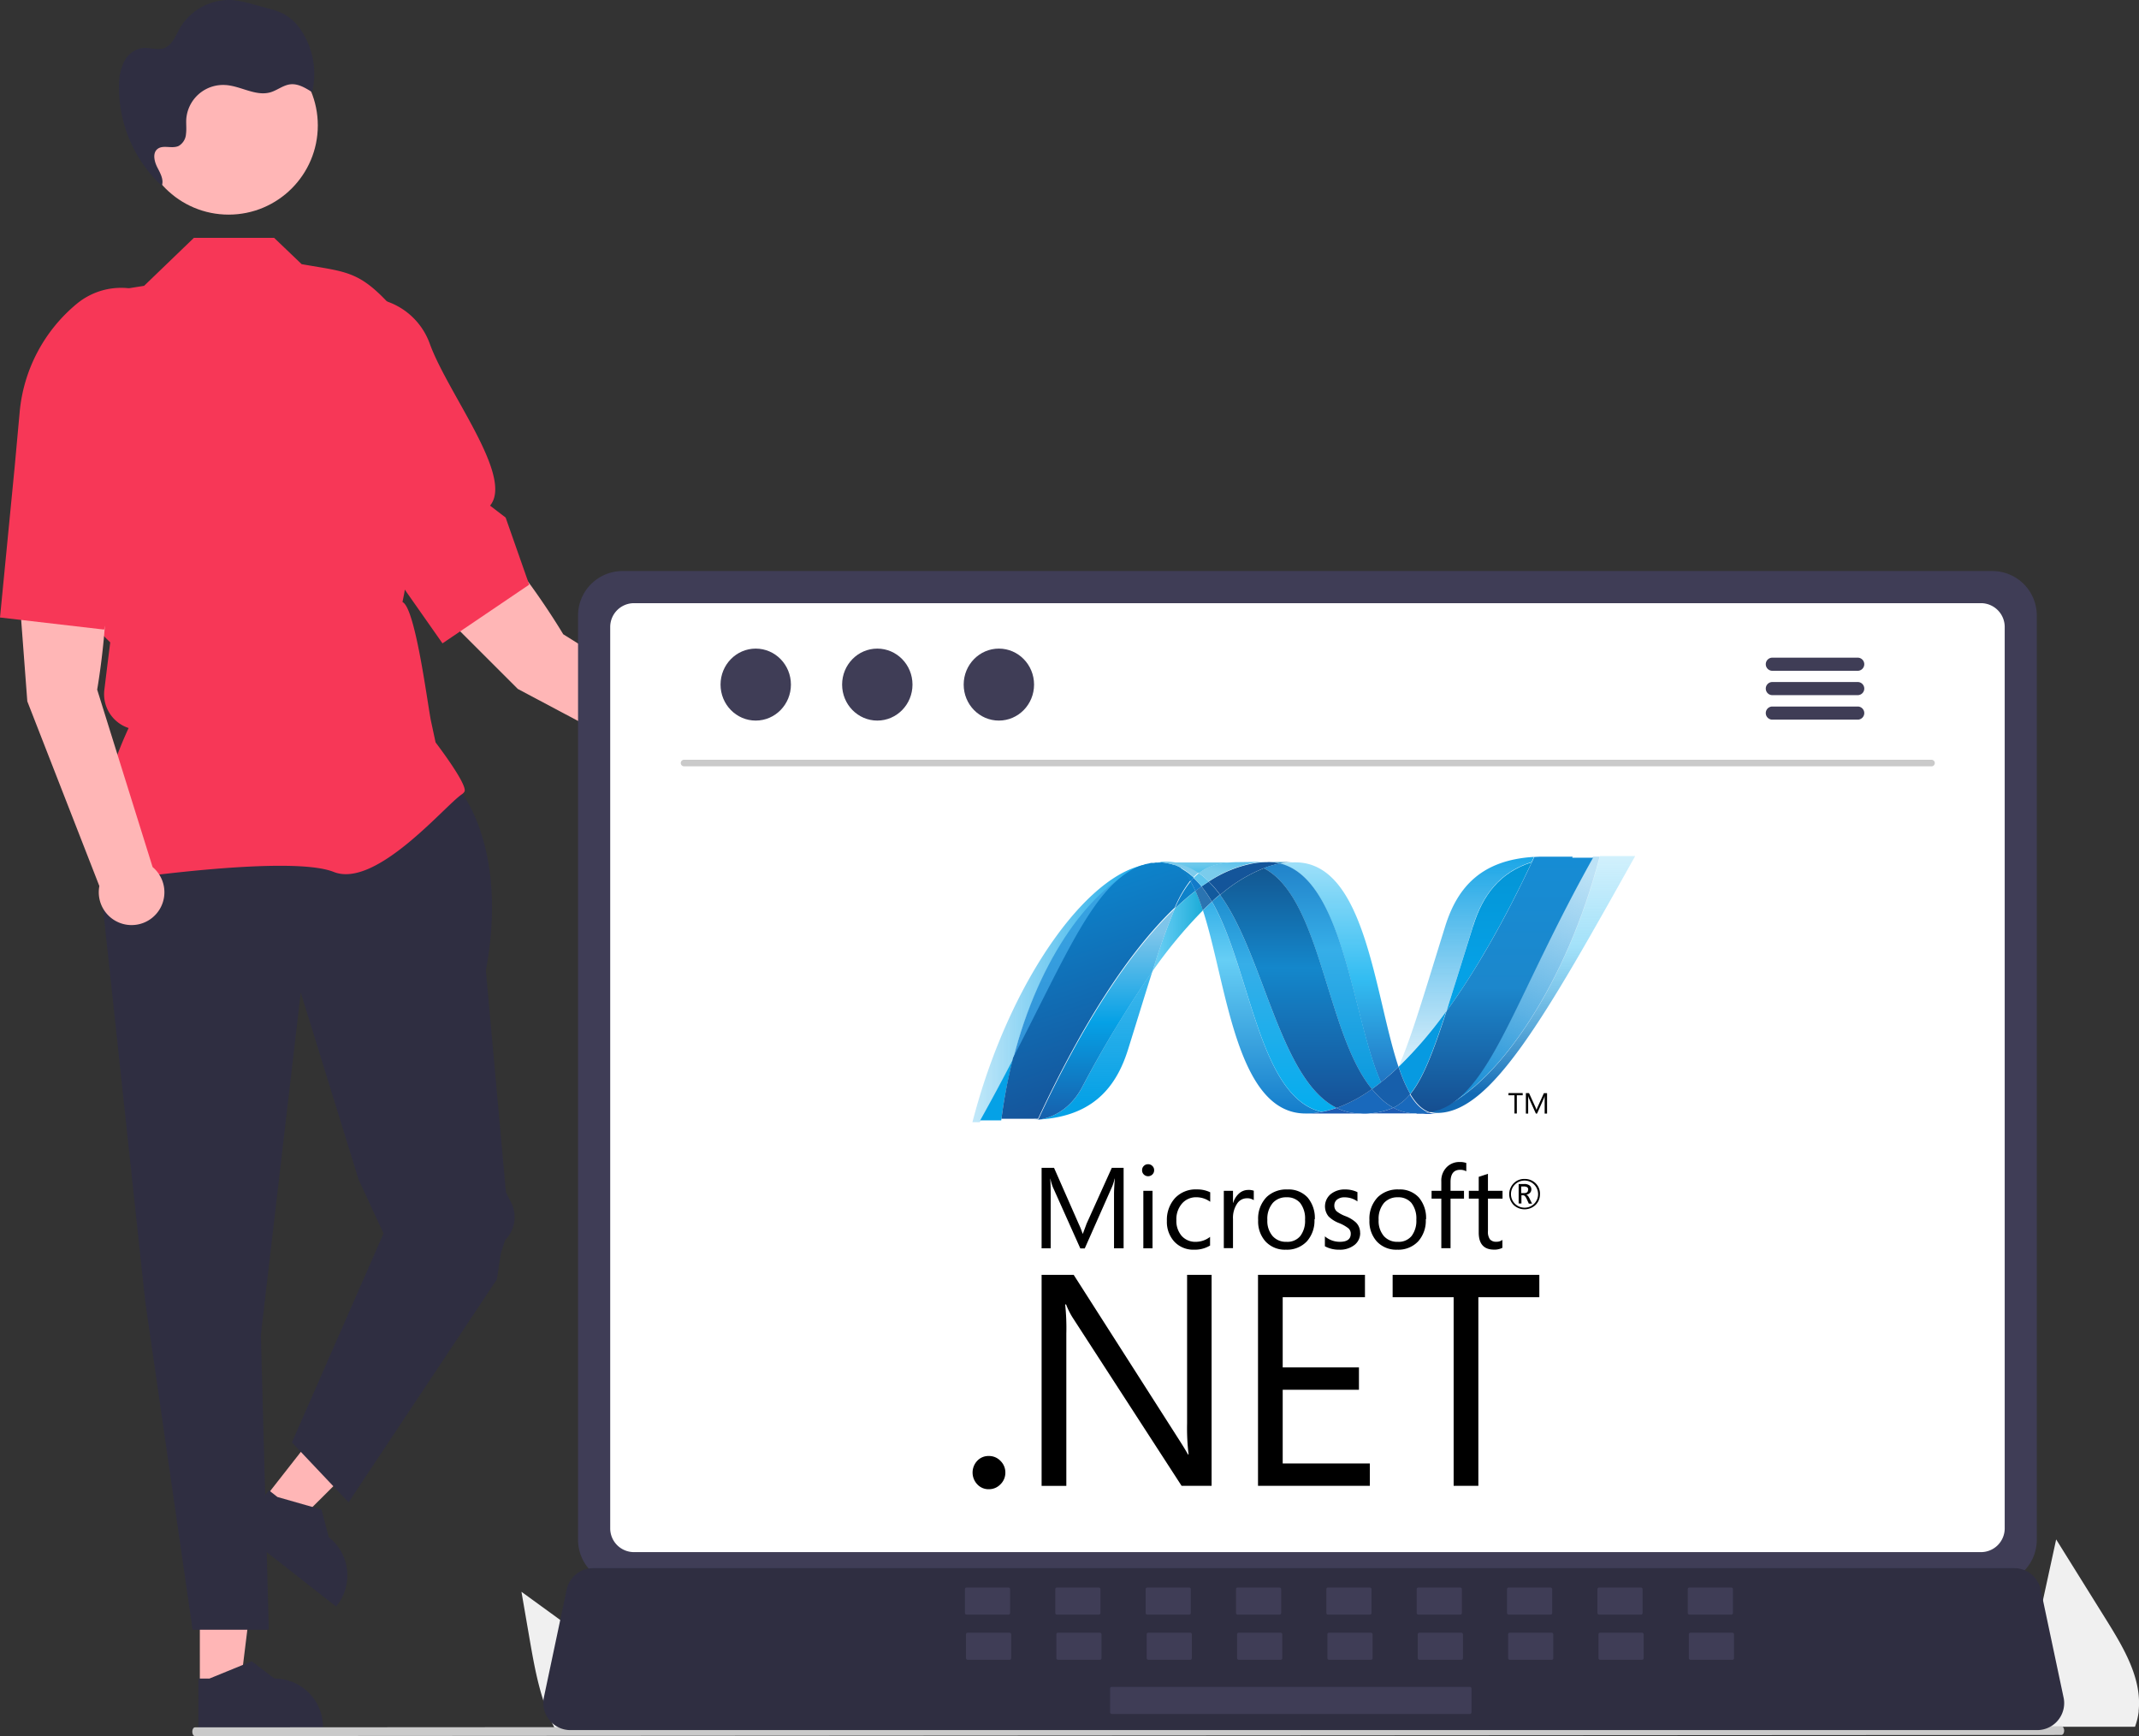<svg id="Layer_1" data-name="Layer 1" xmlns="http://www.w3.org/2000/svg" xmlns:xlink="http://www.w3.org/1999/xlink" viewBox="0 0 586.62 476.12"><rect x="0" y="0" width="586.62" height="476.12" fill="#333333" stroke="none"/><defs><style>.cls-1{fill:#ffb6b6;}.cls-2{fill:#2f2e41;}.cls-3{fill:#f73757;}.cls-4{fill:#f0f0f0;}.cls-5{fill:#cacaca;}.cls-6{fill:#3f3d56;}.cls-7{fill:#fff;}.cls-8{fill:url(#linear-gradient);}.cls-9{fill:url(#linear-gradient-2);}.cls-10{fill:#14559a;}.cls-11{fill:url(#linear-gradient-3);}.cls-12{fill:#3092c4;}.cls-13{fill:#1969bc;}.cls-14{fill:url(#linear-gradient-4);}.cls-15{fill:url(#linear-gradient-5);}.cls-16{fill:url(#linear-gradient-6);}.cls-17{fill:#2b74b1;}.cls-18{fill:#125a9e;}.cls-19{fill:url(#linear-gradient-7);}.cls-20{fill:url(#linear-gradient-8);}.cls-21{fill:#0d82ca;}.cls-22{fill:url(#linear-gradient-9);}.cls-23{fill:#127bca;}.cls-24{fill:url(#linear-gradient-10);}.cls-25{fill:url(#linear-gradient-11);}.cls-26{fill:#05a1e6;}.cls-27{fill:url(#linear-gradient-12);}.cls-28{fill:url(#linear-gradient-13);}.cls-29{fill:url(#linear-gradient-14);}.cls-30{fill:#079ae1;}.cls-31{fill:#1e5cb3;}.cls-32{fill:#1d60b5;}.cls-33{fill:#175fab;}.cls-34{fill:url(#linear-gradient-15);}.cls-35{fill:#7dcbec;}.cls-36{fill:#5ec5ed;}.cls-37{fill:url(#linear-gradient-16);}.cls-38{fill:url(#linear-gradient-17);}.cls-39{fill:url(#linear-gradient-18);}</style><linearGradient id="linear-gradient" x1="-1235.99" y1="-68.25" x2="-1235.99" y2="-67.19" gradientTransform="translate(56746.3 5857.65) scale(45.61 81.34)" gradientUnits="userSpaceOnUse"><stop offset="0" stop-color="#0994dc"/><stop offset="0.35" stop-color="#66cef5"/><stop offset="0.85" stop-color="#127bca"/><stop offset="1" stop-color="#127bca"/></linearGradient><linearGradient id="linear-gradient-2" x1="-1237.62" y1="-68.4" x2="-1237.62" y2="-67.33" gradientTransform="translate(59621.15 6010.49) scale(47.87 83.41)" gradientUnits="userSpaceOnUse"><stop offset="0" stop-color="#0e76bc"/><stop offset="0.36" stop-color="#36aee8"/><stop offset="0.85" stop-color="#00adef"/><stop offset="1" stop-color="#00adef"/></linearGradient><linearGradient id="linear-gradient-3" x1="-1236.06" y1="-67.49" x2="-1236.06" y2="-68.33" gradientTransform="translate(56573.12 6079.87) scale(45.45 84.5)" gradientUnits="userSpaceOnUse"><stop offset="0" stop-color="#1c63b7"/><stop offset="0.5" stop-color="#33bdf2"/><stop offset="1" stop-color="#33bdf2" stop-opacity="0.42"/></linearGradient><linearGradient id="linear-gradient-4" x1="-1235.69" y1="-68.57" x2="-1235.69" y2="-67.51" gradientTransform="translate(56007.68 6234.88) scale(45.01 86.6)" gradientUnits="userSpaceOnUse"><stop offset="0" stop-color="#166ab8"/><stop offset="0.4" stop-color="#36aee8"/><stop offset="0.85" stop-color="#0798dd"/><stop offset="1" stop-color="#0798dd"/></linearGradient><linearGradient id="linear-gradient-5" x1="-1243.47" y1="-68.91" x2="-1243.47" y2="-67.84" gradientTransform="translate(72938.74 6645.3) scale(58.35 92.08)" gradientUnits="userSpaceOnUse"><stop offset="0" stop-color="#124379"/><stop offset="0.39" stop-color="#1487cb"/><stop offset="0.78" stop-color="#165197"/><stop offset="1" stop-color="#165197"/></linearGradient><linearGradient id="linear-gradient-6" x1="-1190.07" y1="-57.99" x2="-1189.36" y2="-57.99" gradientTransform="translate(23453.65 2121.6) scale(19.42 30.92)" gradientUnits="userSpaceOnUse"><stop offset="0" stop-color="#33bdf2" stop-opacity="0.7"/><stop offset="1" stop-color="#1dacd8"/></linearGradient><linearGradient id="linear-gradient-7" x1="-1250.76" y1="-68.45" x2="-1250.76" y2="-69.14" gradientTransform="translate(99431.91 7127.61) scale(79.14 98.68)" gradientUnits="userSpaceOnUse"><stop offset="0" stop-color="#136ab4"/><stop offset="0.6" stop-color="#59caf5" stop-opacity="0.55"/><stop offset="1" stop-color="#59caf5" stop-opacity="0.24"/></linearGradient><linearGradient id="linear-gradient-8" x1="-1248.51" y1="-68.79" x2="-1247.79" y2="-68.79" gradientTransform="translate(90211.11 7166.98) scale(72.02 99.16)" gradientUnits="userSpaceOnUse"><stop offset="0" stop-color="#05a1e6" stop-opacity="0.25"/><stop offset="1" stop-color="#05a1e6"/></linearGradient><linearGradient id="linear-gradient-9" x1="-1237.96" y1="-66.57" x2="-1237.96" y2="-67.52" gradientTransform="translate(61043.99 5291.76) scale(49.05 73.82)" gradientUnits="userSpaceOnUse"><stop offset="0" stop-color="#318ed5"/><stop offset="1" stop-color="#38a7e4"/></linearGradient><linearGradient id="linear-gradient-10" x1="-1235.58" y1="-65.06" x2="-1235.58" y2="-66.26" gradientTransform="translate(56669.07 4092.48) scale(45.6 57.13)" gradientUnits="userSpaceOnUse"><stop offset="0" stop-color="#05a1e6"/><stop offset="1" stop-color="#05a1e6" stop-opacity="0.55"/></linearGradient><linearGradient id="linear-gradient-11" x1="-1240.13" y1="-67.39" x2="-1240.13" y2="-68.11" gradientTransform="translate(65461.96 5847.3) scale(52.52 81.09)" gradientUnits="userSpaceOnUse"><stop offset="0" stop-color="#1959a6"/><stop offset="0.5" stop-color="#05a1e6"/><stop offset="0.92" stop-color="#7ec5ea"/><stop offset="1" stop-color="#7ec5ea"/></linearGradient><linearGradient id="linear-gradient-12" x1="-1248.31" y1="-68.47" x2="-1248.46" y2="-69.1" gradientTransform="translate(91060.04 7157.5) scale(72.68 99)" gradientUnits="userSpaceOnUse"><stop offset="0" stop-color="#165096"/><stop offset="1" stop-color="#0d82ca"/></linearGradient><linearGradient id="linear-gradient-13" x1="-1223.43" y1="-64.96" x2="-1223.43" y2="-65.54" gradientTransform="translate(40527.06 4056.49) scale(32.77 57.23)" gradientUnits="userSpaceOnUse"><stop offset="0" stop-color="#05a1e6"/><stop offset="0.87" stop-color="#0495d6"/><stop offset="1" stop-color="#0495d6"/></linearGradient><linearGradient id="linear-gradient-14" x1="-1244.62" y1="-69.03" x2="-1244.84" y2="-68.24" gradientTransform="translate(75463.47 6955.58) scale(60.27 96.32)" gradientUnits="userSpaceOnUse"><stop offset="0" stop-color="#38a7e4" stop-opacity="0.33"/><stop offset="0.96" stop-color="#0e88d3"/><stop offset="1" stop-color="#0e88d3"/></linearGradient><linearGradient id="linear-gradient-15" x1="-1248.29" y1="-69.09" x2="-1248.29" y2="-68.36" gradientTransform="translate(88168.38 7086.54) scale(70.28 98.11)" gradientUnits="userSpaceOnUse"><stop offset="0" stop-color="#168cd4"/><stop offset="0.5" stop-color="#1c87cc"/><stop offset="1" stop-color="#154b8d"/></linearGradient><linearGradient id="linear-gradient-16" x1="-1222.2" y1="-188" x2="-1221.7" y2="-189.61" gradientTransform="matrix(32.46, 0, 0, -4.25, 40021.46, -492.11)" gradientUnits="userSpaceOnUse"><stop offset="0" stop-color="#97d6ee"/><stop offset="0.7" stop-color="#55c1ea"/><stop offset="1" stop-color="#55c1ea"/></linearGradient><linearGradient id="linear-gradient-17" x1="-1211.45" y1="-139.54" x2="-1210.96" y2="-138.75" gradientTransform="matrix(26.47, 0, 0, -7.48, 32428.6, -731.38)" gradientUnits="userSpaceOnUse"><stop offset="0" stop-color="#7accec"/><stop offset="1" stop-color="#3fb7ed"/></linearGradient><linearGradient id="linear-gradient-18" x1="-1240.63" y1="-67.96" x2="-1240.63" y2="-67.1" gradientTransform="translate(64991.12 5788.89) scale(52.04 80.64)" gradientUnits="userSpaceOnUse"><stop offset="0" stop-color="#1da7e7"/><stop offset="1" stop-color="#37abe7" stop-opacity="0"/></linearGradient></defs><polygon class="cls-1" points="54.81 462.49 65.92 462.49 71.2 419.63 54.8 419.63 54.81 462.49"/><path class="cls-2" d="M81.14,547.12H115.3v-.43A13.29,13.29,0,0,0,102,533.4h0l-6.25-4.74L84.15,533.4h-3Z" transform="translate(-26.72 -73.05)"/><polygon class="cls-1" points="72.75 410.64 81.49 417.49 112.08 387.02 99.17 376.9 72.75 410.64"/><path class="cls-2" d="M92,492.57l26.89,21.06.27-.33a13.31,13.31,0,0,0-2.27-18.67h0l-2-7.58L102.8,483.6l-2.34-1.84Z" transform="translate(-26.72 -73.05)"/><path class="cls-2" d="M151.78,288.43s14.75,15.34,8.19,50.79l5.5,60.8,1.42,2.82a8.93,8.93,0,0,1-1.66,10.33h0l-1.17,3.63L163,423.89l-40.69,61.17-15.53-16.42,25.13-57.32-6.83-14.74-15.88-51.35L98.26,439.16,100.44,520H79.54l-13-90.1L52.93,303.15,60,288.4Z" transform="translate(-26.72 -73.05)"/><path class="cls-3" d="M56.34,314.71l-.16-.21c-8-11.14,4-37.95,5.82-41.79h0a9.75,9.75,0,0,1-6.67-10.41l.81-6.62.81-6.45-5.84-5.82v-.15L47.76,214l-4.84-19.43A42.67,42.67,0,0,1,55,153.22l11.24-1.78,13.66-13.16h22l7.55,7.22c14.1,2.47,16.52,1.66,28.63,16.19l-5.5,45.21-1.38,6.22v8.42l3.49,3.89a12.12,12.12,0,0,1,2.87,10.44l-.46,2.29h0c3.6,1.54,7,29,7.85,32.78l1.23,5.72c1.05,1.39,8,10.61,8,13.14,0,.37-.29.74-.88,1.15-4.72,3.23-23.53,25.83-35.06,21.23-12.3-4.91-61.16,2.46-61.65,2.53Z" transform="translate(-26.72 -73.05)"/><path class="cls-1" d="M53.37,262.18s5.65-32,0-44l-22.6,1.61,3.44,45.6,19.76,50.66a9,9,0,1,0,14.6-5.21Z" transform="translate(-26.72 -73.05)"/><path class="cls-3" d="M30.73,201.23,32.12,186a43.64,43.64,0,0,1,15.7-29.67h0a19.11,19.11,0,0,1,20-2.65h0a19.09,19.09,0,0,1,9.87,24.12c-5.22,13.72-3.34,28.19-13.53,29.95l1.1,5.27-10,32.69L26.72,242.4Z" transform="translate(-26.72 -73.05)"/><path class="cls-1" d="M181.19,247s-16.55-27.92-28.71-33.32l-16.09,16L168.74,262l48,25.5A9,9,0,1,0,224.4,274Z" transform="translate(-26.72 -73.05)"/><path class="cls-3" d="M124.28,215.59l-8.88-12.46a43.68,43.68,0,0,1-7.48-32.71h0a19.15,19.15,0,0,1,13.46-15h0a19.08,19.08,0,0,1,23.19,11.85c5,13.8,23.13,36.47,16.55,44.45l4.27,3.27,6.46,18.4-23.78,16.1Z" transform="translate(-26.72 -73.05)"/><circle class="cls-1" cx="62.7" cy="34.4" r="24.46"/><path class="cls-2" d="M71.67,124.68c-.21-.18-.42-.38-.63-.58v.07Z" transform="translate(-26.72 -73.05)"/><path class="cls-2" d="M109.46,81.61a13.85,13.85,0,0,0-4.9-4.72,20.67,20.67,0,0,0-4.27-1.52l-3.87-1.05a30.19,30.19,0,0,0-6.1-1.26A15.7,15.7,0,0,0,76,80.86c-1.17,2.08-2.11,4.66-4.36,5.42-1.82.61-3.81-.25-5.72-.08A6.82,6.82,0,0,0,60.74,90a14.73,14.73,0,0,0-1.38,6.57A36.84,36.84,0,0,0,71.09,124c.63-1.67-.42-3.46-1.23-5.05s-1.35-3.86,0-5c1.55-1.29,4,0,5.87-.88a4.1,4.1,0,0,0,2-3.29c.18-1.34,0-2.7.07-4a10.12,10.12,0,0,1,10.74-9.41h.09c4.17.29,8.22,3.15,12.24,2,1.88-.55,3.49-1.95,5.44-2.19,2.16-.26,4.19,1,6,2.13A21.49,21.49,0,0,0,109.46,81.61Z" transform="translate(-26.72 -73.05)"/><path class="cls-4" d="M207.57,531.68l-7.71-12.39-1.54,7.08c-.27,1.24-.54,2.5-.79,3.75-2.19-1.87-4.52-3.6-6.8-5.26l-21-15.26,2.19,12.7c1.35,7.82,2.76,15.8,6.1,23,.37.81.77,1.61,1.2,2.39h32.55a10.76,10.76,0,0,0,.54-2.24v-.15C212.83,540.4,210.17,535.83,207.57,531.68Z" transform="translate(-26.72 -73.05)"/><path class="cls-4" d="M604.62,517.71l-14-22.47-2.79,12.84c-.49,2.25-1,4.54-1.44,6.81-4-3.4-8.19-6.53-12.33-9.55L536,477.66l4,23c2.45,14.19,5,28.66,11.06,41.63.67,1.47,1.4,2.92,2.18,4.33h59a18.26,18.26,0,0,0,1-4.06,1.22,1.22,0,0,0,0-.27C614.17,533.55,609.3,525.26,604.62,517.71Z" transform="translate(-26.72 -73.05)"/><path class="cls-5" d="M592.08,548.86l-511.9.31c-.41,0-.73-.54-.73-1.2s.33-1.18.73-1.19l511.9-.3c.41,0,.74.54.74,1.19S592.49,548.86,592.08,548.86Z" transform="translate(-26.72 -73.05)"/><rect class="cls-6" x="527.5" y="437.36" width="11.85" height="7.11" rx="0.41"/><rect class="cls-6" x="503.8" y="437.36" width="11.85" height="7.11" rx="0.41"/><rect class="cls-6" x="480.09" y="437.36" width="11.85" height="7.11" rx="0.41"/><rect class="cls-6" x="243.07" y="437.36" width="11.85" height="7.11" rx="0.41"/><rect class="cls-6" x="219.36" y="437.36" width="11.85" height="7.11" rx="0.41"/><rect class="cls-6" x="195.66" y="437.36" width="11.85" height="7.11" rx="0.41"/><rect class="cls-6" x="171.96" y="437.36" width="11.85" height="7.11" rx="0.41"/><rect class="cls-6" x="527.78" y="449.21" width="11.85" height="7.11" rx="0.41"/><rect class="cls-6" x="504.08" y="449.21" width="11.85" height="7.11" rx="0.41"/><rect class="cls-6" x="480.37" y="449.21" width="11.85" height="7.11" rx="0.41"/><rect class="cls-6" x="243.35" y="449.21" width="11.85" height="7.11" rx="0.41"/><rect class="cls-6" x="219.64" y="449.21" width="11.85" height="7.11" rx="0.41"/><rect class="cls-6" x="195.94" y="449.21" width="11.85" height="7.11" rx="0.41"/><rect class="cls-6" x="172.24" y="449.21" width="11.85" height="7.11" rx="0.41"/><path class="cls-6" d="M185.25,241.83V495.34a12.2,12.2,0,0,0,12.19,12.18H573.13a12.18,12.18,0,0,0,12.18-12.18V241.83a12.19,12.19,0,0,0-12.18-12.17H197.44A12.2,12.2,0,0,0,185.25,241.83Z" transform="translate(-26.72 -73.05)"/><path class="cls-7" d="M194.07,245V492.22a6.51,6.51,0,0,0,6.51,6.5H570a6.51,6.51,0,0,0,6.51-6.5V245a6.52,6.52,0,0,0-6.51-6.53H200.58A6.53,6.53,0,0,0,194.07,245Z" transform="translate(-26.72 -73.05)"/><path class="cls-2" d="M177.4,544.78a7.32,7.32,0,0,0,5.75,2.75H585.42a7.4,7.4,0,0,0,7.4-7.4h0a7,7,0,0,0-.16-1.51L586.39,509a7.43,7.43,0,0,0-7.24-5.88H189.37a7.43,7.43,0,0,0-7.24,5.88l-6.27,29.65A7.34,7.34,0,0,0,177.4,544.78Z" transform="translate(-26.72 -73.05)"/><rect class="cls-6" x="462.87" y="435.38" width="12.39" height="7.43" rx="0.43"/><rect class="cls-6" x="438.09" y="435.38" width="12.39" height="7.43" rx="0.43"/><rect class="cls-6" x="413.3" y="435.38" width="12.39" height="7.43" rx="0.43"/><rect class="cls-6" x="388.53" y="435.38" width="12.39" height="7.43" rx="0.43"/><rect class="cls-6" x="363.75" y="435.38" width="12.39" height="7.43" rx="0.43"/><rect class="cls-6" x="338.97" y="435.38" width="12.39" height="7.43" rx="0.43"/><rect class="cls-6" x="314.19" y="435.38" width="12.39" height="7.43" rx="0.43"/><rect class="cls-6" x="289.41" y="435.38" width="12.39" height="7.43" rx="0.43"/><rect class="cls-6" x="264.63" y="435.38" width="12.39" height="7.43" rx="0.43"/><rect class="cls-6" x="463.16" y="447.77" width="12.39" height="7.43" rx="0.43"/><rect class="cls-6" x="438.38" y="447.77" width="12.39" height="7.43" rx="0.43"/><rect class="cls-6" x="413.6" y="447.77" width="12.39" height="7.43" rx="0.43"/><rect class="cls-6" x="388.82" y="447.77" width="12.39" height="7.43" rx="0.43"/><rect class="cls-6" x="364.04" y="447.77" width="12.39" height="7.43" rx="0.43"/><rect class="cls-6" x="339.27" y="447.77" width="12.39" height="7.43" rx="0.43"/><rect class="cls-6" x="314.48" y="447.77" width="12.39" height="7.43" rx="0.43"/><rect class="cls-6" x="289.7" y="447.77" width="12.39" height="7.43" rx="0.43"/><rect class="cls-6" x="264.93" y="447.77" width="12.39" height="7.43" rx="0.43"/><rect class="cls-6" x="304.44" y="462.63" width="99.12" height="7.43" rx="0.43"/><path class="cls-5" d="M556.34,283.21H214.23a.9.9,0,0,1,0-1.79H556.34a.9.9,0,1,1,0,1.79Z" transform="translate(-26.72 -73.05)"/><ellipse class="cls-6" cx="207.26" cy="187.75" rx="9.65" ry="9.87"/><ellipse class="cls-6" cx="240.6" cy="187.75" rx="9.65" ry="9.87"/><ellipse class="cls-6" cx="273.94" cy="187.75" rx="9.65" ry="9.87"/><path class="cls-6" d="M536.36,253.42H512.65a1.8,1.8,0,0,0,0,3.59h23.68a1.8,1.8,0,0,0,0-3.59Z" transform="translate(-26.72 -73.05)"/><path class="cls-6" d="M536.36,260.1H512.65a1.8,1.8,0,0,0,0,3.59h23.68a1.8,1.8,0,0,0,0-3.59Z" transform="translate(-26.72 -73.05)"/><path class="cls-6" d="M536.36,266.82H512.65a1.8,1.8,0,0,0,0,3.59h23.68a1.8,1.8,0,0,0,0-3.59Z" transform="translate(-26.72 -73.05)"/><path d="M445.83,399.34a.84.84,0,0,0-.25-.67,1.81,1.81,0,0,0-1-.23h-.66v1.82h.77c.73,0,1.1-.3,1.1-.92Zm1.05,3.81H446l-.59-1.29c-.29-.64-.61-1-.95-1h-.49v2.25h-.76v-5.34h1.52a2.24,2.24,0,0,1,1.52.43,1.32,1.32,0,0,1,.44,1.05,1.34,1.34,0,0,1-.36.93,1.76,1.76,0,0,1-1.05.52h0c.31.07.6.39.89,1l.7,1.42Zm1.66-2.63a3.72,3.72,0,1,0-3.7,3.74,3.68,3.68,0,0,0,3.7-3.66v-.08Zm.51,0a4,4,0,0,1-1.22,3,4.39,4.39,0,0,1-6,0,4.24,4.24,0,0,1,0-5.93,4,4,0,0,1,3-1.21,4.2,4.2,0,0,1,3,1.15,4,4,0,0,1,1.23,3Z" transform="translate(-26.72 -73.05)"/><path d="M334.84,415.4h-2.6V400.58c0-1.18.09-2.6.22-4.28h-.06a13.24,13.24,0,0,1-.66,2.14l-7.53,17H323l-7.54-16.84a12.72,12.72,0,0,1-.66-2.26h-.05c.07.89.12,2.32.12,4.31V415.4h-2.49V393.33h3.41l6.77,15.39a21.33,21.33,0,0,1,1.05,2.64h.1c.44-1.2.79-2.09,1-2.7l6.92-15.33h3.24V415.4Z" transform="translate(-26.72 -73.05)"/><path d="M342.8,415.4h-2.52V399.63h2.52V415.4Zm.44-21.41a1.56,1.56,0,0,1-.49,1.17,1.67,1.67,0,0,1-2.33,0,1.56,1.56,0,0,1-.48-1.19,1.53,1.53,0,0,1,.48-1.16,1.56,1.56,0,0,1,1.16-.47,1.6,1.6,0,0,1,1.17.47,1.54,1.54,0,0,1,.49,1.16Z" transform="translate(-26.72 -73.05)"/><path d="M358.53,414.67a8.11,8.11,0,0,1-4.32,1.11,7.1,7.1,0,0,1-5.47-2.25,8,8,0,0,1-2-5.63,8.86,8.86,0,0,1,2.23-6.27,7.75,7.75,0,0,1,6-2.38,8,8,0,0,1,3.65.79v2.6a6.44,6.44,0,0,0-3.76-1.24,5.06,5.06,0,0,0-3.93,1.67,6.55,6.55,0,0,0-1.59,4.59,6.28,6.28,0,0,0,1.47,4.36,5,5,0,0,0,3.9,1.6,6.35,6.35,0,0,0,3.87-1.36v2.4Z" transform="translate(-26.72 -73.05)"/><path d="M370.57,402.2a3.12,3.12,0,0,0-1.92-.52,3.17,3.17,0,0,0-2.6,1.39,7,7,0,0,0-1.18,4.29v8h-2.52V399.63h2.52v3.29h.06a5.48,5.48,0,0,1,1.71-2.66,3.79,3.79,0,0,1,2.41-.87,4.12,4.12,0,0,1,1.52.22v2.59Z" transform="translate(-26.72 -73.05)"/><path d="M384.63,407.55a6.89,6.89,0,0,0-1.37-4.62,4.67,4.67,0,0,0-3.71-1.52,4.85,4.85,0,0,0-3.76,1.54,6.68,6.68,0,0,0-1.5,4.66,6.34,6.34,0,0,0,1.43,4.42,4.85,4.85,0,0,0,3.83,1.59,4.54,4.54,0,0,0,3.79-1.61,6.84,6.84,0,0,0,1.29-4.46m2.58-.1a8.49,8.49,0,0,1-2.09,6.05,7.47,7.47,0,0,1-5.73,2.28,7.22,7.22,0,0,1-5.62-2.28,8.15,8.15,0,0,1-2-5.79,8.45,8.45,0,0,1,2.31-6.36,7.81,7.81,0,0,1,5.72-2.09,7.12,7.12,0,0,1,5.51,2.18,8.68,8.68,0,0,1,2,6" transform="translate(-26.72 -73.05)"/><path d="M399.75,411.19a4.11,4.11,0,0,1-1.46,3.21,6.39,6.39,0,0,1-4.31,1.38,7.93,7.93,0,0,1-3.91-.94v-2.72a6.31,6.31,0,0,0,4.09,1.5q3,0,3-2.19a1.93,1.93,0,0,0-.66-1.53,10.59,10.59,0,0,0-2.59-1.44,8.36,8.36,0,0,1-2.82-1.79,4.37,4.37,0,0,1,.57-6.12,6.05,6.05,0,0,1,4-1.29A7.6,7.6,0,0,1,399,400v2.54a6,6,0,0,0-3.58-1.12,3.15,3.15,0,0,0-2,.61,2,2,0,0,0-.76,1.59,2.09,2.09,0,0,0,.64,1.63,8.79,8.79,0,0,0,2.36,1.31,9,9,0,0,1,2.91,1.74,3.92,3.92,0,0,1,1.16,2.9" transform="translate(-26.72 -73.05)"/><path d="M415.15,407.55a6.94,6.94,0,0,0-1.37-4.62,4.67,4.67,0,0,0-3.71-1.52,4.9,4.9,0,0,0-3.78,1.54,6.72,6.72,0,0,0-1.48,4.66,6.38,6.38,0,0,0,1.42,4.42,4.85,4.85,0,0,0,3.84,1.59,4.56,4.56,0,0,0,3.79-1.61,6.9,6.9,0,0,0,1.29-4.46m2.59-.1a8.49,8.49,0,0,1-2.09,6.05,7.47,7.47,0,0,1-5.73,2.28,7.24,7.24,0,0,1-5.63-2.28,8.19,8.19,0,0,1-2-5.79,8.45,8.45,0,0,1,2.31-6.36,7.76,7.76,0,0,1,5.73-2.09,7.07,7.07,0,0,1,5.49,2.18,8.7,8.7,0,0,1,2,6" transform="translate(-26.72 -73.05)"/><path d="M428.85,394.28a3.36,3.36,0,0,0-1.67-.41q-2.65,0-2.65,3.34v2.42h3.69v2.15h-3.69v13.59H422V401.78h-2.67v-2.15H422v-2.55a5.23,5.23,0,0,1,1.62-4.07,4.87,4.87,0,0,1,3.4-1.28,5.18,5.18,0,0,1,1.83.27v2.28Z" transform="translate(-26.72 -73.05)"/><path d="M438.8,415.24a4.72,4.72,0,0,1-2.36.52c-2.75,0-4.18-1.56-4.18-4.66v-9.32h-2.71v-2.15h2.71V395.8l2.53-.83v4.66h4v2.15h-4v8.89a3.56,3.56,0,0,0,.53,2.25,2.19,2.19,0,0,0,1.8.68,2.57,2.57,0,0,0,1.63-.51v2.15Z" transform="translate(-26.72 -73.05)"/><path d="M302.44,476.91a4.44,4.44,0,0,1-1.34,3.21,4.36,4.36,0,0,1-3.23,1.35,4.17,4.17,0,0,1-3.14-1.35,4.69,4.69,0,0,1,0-6.44,4.18,4.18,0,0,1,3.14-1.32,4.32,4.32,0,0,1,3.23,1.34,4.44,4.44,0,0,1,1.34,3.21" transform="translate(-26.72 -73.05)"/><path d="M359,480.54h-8.23l-29.87-46.12a20.49,20.49,0,0,1-1.81-3.63h-.25a60.18,60.18,0,0,1,.32,7.94v41.82h-6.78V422.68h8.8l29,45.39c1.16,1.81,1.95,3.14,2.34,3.87h.17a60.35,60.35,0,0,1-.41-8.5V422.67H359v57.86Z" transform="translate(-26.72 -73.05)"/><path d="M402.4,480.54H371.73V422.68h29.33v6.12H378.5v19.26h20.91v6.14H378.5v20.2h23.9v6.14Z" transform="translate(-26.72 -73.05)"/><path d="M448.88,428.81H432.16v51.73h-6.78V428.81H408.65v-6.13h40.23Z" transform="translate(-26.72 -73.05)"/><path class="cls-8" d="M356.62,322.72c6.54,20,9,55.71,28.16,55.71h0a22.48,22.48,0,0,0,4.4-.43h0c-17.4-4.05-19.46-39.36-30.07-57.64h0c-.84.76-1.66,1.55-2.49,2.36" transform="translate(-26.72 -73.05)"/><path class="cls-9" d="M359.11,320.33c10.61,18.28,12.67,53.59,30.07,57.64h0a28,28,0,0,0,4.11-1.1h0c-15.61-7.66-19.93-41.94-32-58.44h0c-.74.6-1.47,1.24-2.2,1.9" transform="translate(-26.72 -73.05)"/><path class="cls-10" d="M374.41,309.49a22.6,22.6,0,0,0-4.42.43,33.71,33.71,0,0,0-11.77,4.91,27.82,27.82,0,0,1,3.14,3.63,42.51,42.51,0,0,1,12-7.32,27,27,0,0,1,4.4-1.27,13.51,13.51,0,0,0-3.42-.41" transform="translate(-26.72 -73.05)"/><path class="cls-11" d="M405.48,369.85q2.38-1.92,4.79-4.18c-6.64-19.86-9-56.12-28.3-56.12a22.58,22.58,0,0,0-4.18.39c17.56,4.36,19.8,42.55,27.65,59.94" transform="translate(-26.72 -73.05)"/><path class="cls-12" d="M377.79,309.87a13.51,13.51,0,0,0-3.42-.41h7.57a21.74,21.74,0,0,0-4.18.38" transform="translate(-26.72 -73.05)"/><path class="cls-13" d="M405.14,374.07a26.72,26.72,0,0,1-2.17-2.34,40.07,40.07,0,0,1-9.68,5.17,15.16,15.16,0,0,0,3.6,1.23,15.84,15.84,0,0,0,3.08.3,20,20,0,0,0,8.87-1.59,16.64,16.64,0,0,1-3.7-2.77" transform="translate(-26.72 -73.05)"/><path class="cls-14" d="M373.34,311.16c15.68,8.22,17.08,45.46,29.63,60.57h0c.83-.59,1.67-1.22,2.51-1.88h0c-7.82-17.4-10.1-55.59-27.69-60h0a26.6,26.6,0,0,0-4.48,1.26" transform="translate(-26.72 -73.05)"/><path class="cls-15" d="M361.31,318.46c12.05,16.5,16.37,50.78,32,58.44h0a40.07,40.07,0,0,0,9.68-5.17h0c-12.55-15.11-13.92-52.35-29.63-60.57h0a42.14,42.14,0,0,0-12,7.32" transform="translate(-26.72 -73.05)"/><path class="cls-16" d="M348.91,322.24a180.86,180.86,0,0,0-6.16,17.22,129.71,129.71,0,0,1,13.86-16.73,46.58,46.58,0,0,0-2-5.34,70.73,70.73,0,0,0-5.66,4.86" transform="translate(-26.72 -73.05)"/><path class="cls-17" d="M356.25,316.15c-.56.39-1.11.79-1.68,1.22a46.73,46.73,0,0,1,2,5.35c.84-.82,1.68-1.61,2.5-2.37a33.19,33.19,0,0,0-2.86-4.18" transform="translate(-26.72 -73.05)"/><path class="cls-18" d="M358.22,314.83c-.65.42-1.31.86-2,1.32a33.19,33.19,0,0,1,2.86,4.18,20.86,20.86,0,0,1,2.2-1.92,30.08,30.08,0,0,0-3.14-3.62" transform="translate(-26.72 -73.05)"/><path class="cls-19" d="M465.45,308c-8.89,34.29-27.46,61.83-43,68.77h0c-.28.14-.56.25-.83.37h-.11l-.24.08-.1.05-.4.14h-.16l-.19.06-.18.06-.17.07-.34.09h-.13l-.23.06h-.15l-.25.06-.29.07a6.27,6.27,0,0,0,2.23.39c14.76,0,29.64-26.46,54.26-70.45h-9.66Z" transform="translate(-26.72 -73.05)"/><path class="cls-20" d="M339.55,310.92h0l.24-.1h.06l.25-.08h0l.57-.2h.08a1.09,1.09,0,0,1,.24-.07.24.24,0,0,1,.12,0l.24-.07h.09l.82-.21H343l.5-.1h.67a.29.29,0,0,0,.13,0h.52c-.52,0-1-.08-1.57-.08-16.62,0-39.53,30.84-49.84,70.8h2c3.31-5.9,6.27-11.5,9-16.73,7.23-28.29,22-47.59,35-52.7" transform="translate(-26.72 -73.05)"/><path class="cls-21" d="M348.91,322.24a70.73,70.73,0,0,1,5.66-4.86,27.73,27.73,0,0,0-1.34-2.6,31.4,31.4,0,0,0-4.32,7.46" transform="translate(-26.72 -73.05)"/><path class="cls-21" d="M350.28,311.12a14.7,14.7,0,0,1,3,3.66,11.13,11.13,0,0,1,.85-1,16.79,16.79,0,0,0-4-2.81l.18.09h0" transform="translate(-26.72 -73.05)"/><path class="cls-22" d="M304.53,363.59c15.16-29.22,22.34-47.71,35-52.71h0c-13.08,5.11-27.8,24.41-35,52.71" transform="translate(-26.72 -73.05)"/><path class="cls-23" d="M354.08,313.81a11.13,11.13,0,0,0-.85,1,27.73,27.73,0,0,1,1.34,2.6c.56-.43,1.12-.83,1.68-1.22a24.07,24.07,0,0,0-2.17-2.35" transform="translate(-26.72 -73.05)"/><path class="cls-24" d="M311.41,380.14h-1.17c15.34-.43,22.36-8.12,25.84-19.25,2.64-8.45,4.81-15.57,6.71-21.54a306.94,306.94,0,0,0-19.36,32c-3.14,5.82-7.88,8.25-12,8.77" transform="translate(-26.72 -73.05)"/><path class="cls-25" d="M311.41,380.14h0c4.09-.53,8.84-2.95,12-8.77h0a305.62,305.62,0,0,1,19.37-31.91h0a178.15,178.15,0,0,1,6.16-17.22h0c-12.8,12.18-25.65,32.41-37.5,57.89" transform="translate(-26.72 -73.05)"/><path class="cls-26" d="M304.53,363.59c-2.71,5.23-5.68,10.8-9,16.73h5.78a141.44,141.44,0,0,1,3.2-16.73" transform="translate(-26.72 -73.05)"/><path class="cls-27" d="M344.44,309.61h-.79l-.49.09h-.76l-.81.2h-.09l-.25.08h-.11l-.24.07h-.09l-.56.2h0l-.26.08h-.1l-.25.1h-.08c-12.67,5-19.86,23.5-35,52.71h0a141.8,141.8,0,0,0-3.19,16.73h8.92a2.53,2.53,0,0,1,.55,0h.57c11.84-25.46,24.69-45.71,37.49-57.9h0a32.33,32.33,0,0,1,4.31-7.47h0a14.44,14.44,0,0,0-2.94-3.66h0l-.18-.09h0l-.18-.09h0l-.18-.09h0l-.21-.08h0l-.15-.07h0l-.34-.14h0l-.14,0h0l-.26-.11h-.13l-.35-.12h0l-.39-.12h-.1l-.33-.09h-.09q-.41-.1-.84-.18h-.09a2.25,2.25,0,0,0-.36-.06h-.08l-.42-.06h-.91" transform="translate(-26.72 -73.05)"/><path class="cls-28" d="M430.72,327c-2.91,9.34-5.28,17.05-7.31,23.39h0c8-11,15.89-24.87,23.39-40.85h0c-8.76,2.75-13.43,9-16.06,17.46" transform="translate(-26.72 -73.05)"/><path class="cls-29" d="M423.65,376.15l-1.23.58c15.57-6.94,34.14-34.5,43-68.77h-1.81c-20.42,36.5-27,60.92-40,68.19" transform="translate(-26.72 -73.05)"/><path class="cls-30" d="M413.47,373.08c3.39-4.13,6.15-11.15,9.91-22.74a114.08,114.08,0,0,1-13.08,15.28h0a39.49,39.49,0,0,0,3.18,7.42" transform="translate(-26.72 -73.05)"/><path class="cls-13" d="M413.47,373.08a13.57,13.57,0,0,1-3.73,3.27,7.84,7.84,0,0,1-.9.49,13.07,13.07,0,0,0,4.75,1.5h0l.77.07h0a2.41,2.41,0,0,1,.38,0h1.4a.66.66,0,0,0,.28,0H417l.33-.05h.09l.37-.06h0a3.06,3.06,0,0,0,.73-.15c-2-.74-3.69-2.48-5.14-4.94" transform="translate(-26.72 -73.05)"/><path class="cls-31" d="M384.78,378.43a22.48,22.48,0,0,0,4.4-.43,28,28,0,0,0,4.11-1.1,15.16,15.16,0,0,0,3.6,1.23,15.84,15.84,0,0,0,3.08.3Z" transform="translate(-26.72 -73.05)"/><path class="cls-31" d="M400,378.43a20,20,0,0,0,8.87-1.59,13.07,13.07,0,0,0,4.75,1.5h0l.77.07h0a2.41,2.41,0,0,1,.38,0H400Z" transform="translate(-26.72 -73.05)"/><path class="cls-32" d="M415.23,378.43h1a.66.66,0,0,0,.28,0H417l.32-.05h.1l.36-.05h.06l.73-.16h0a6.45,6.45,0,0,0,2.22.39h-5.6Z" transform="translate(-26.72 -73.05)"/><path class="cls-33" d="M410.27,365.66h0a59.87,59.87,0,0,1-4.79,4.18c-.84.67-1.67,1.3-2.51,1.89a30,30,0,0,0,2.17,2.34,17,17,0,0,0,3.7,2.77c.31-.15.61-.31.91-.49a13.74,13.74,0,0,0,3.73-3.27,40.2,40.2,0,0,1-3.19-7.42" transform="translate(-26.72 -73.05)"/><path class="cls-34" d="M458,308h-9.07l-1.43.07h0l-.67,1.44h0c-7.51,16-15.39,29.84-23.4,40.85h0c-3.76,11.58-6.52,18.61-9.91,22.75h0c1.46,2.47,3.14,4.18,5.14,4.93h.26l.25-.06h.15l.23-.06h.13l.34-.09h0l.16-.07h0a.6.6,0,0,0,.19-.06h0l.19-.06h.16l.39-.15h.11l.24-.09h.1l.84-.36h0c.41-.18.81-.38,1.22-.58h0c13-7.32,19.58-31.7,40-68.19h-5.7Z" transform="translate(-26.72 -73.05)"/><path class="cls-35" d="M345,309.57h.4l.44.06h.08l.36.07h.09a3.5,3.5,0,0,1,.84.18h.08l.33.1h.09l.41.11h0l.36.13h.13l.25.1H349l.33.15.16.06.2.1.18.08.18.08a17,17,0,0,1,4,2.82,12.34,12.34,0,0,1,1.42-1.29,15.64,15.64,0,0,0-9.29-3,10.12,10.12,0,0,0-1.23.05" transform="translate(-26.72 -73.05)"/><path class="cls-36" d="M354.08,313.81a24.07,24.07,0,0,1,2.17,2.35c.66-.47,1.31-.91,2-1.33a20.63,20.63,0,0,0-2.72-2.31,12.34,12.34,0,0,0-1.42,1.29" transform="translate(-26.72 -73.05)"/><path class="cls-37" d="M345,309.57q.61,0,1.23,0a15.73,15.73,0,0,1,9.29,3c2.85-2.25,6.28-3,11.09-3H343.41c.52,0,1,0,1.57.08" transform="translate(-26.72 -73.05)"/><path class="cls-38" d="M366.59,309.49c-4.79,0-8.24.78-11.09,3a21.42,21.42,0,0,1,2.72,2.31,34.19,34.19,0,0,1,11.77-5,24.31,24.31,0,0,1,4.42-.41Z" transform="translate(-26.72 -73.05)"/><path class="cls-39" d="M423.38,350.34c2.1-6.34,4.43-14,7.32-23.39,2.64-8.42,7.32-14.72,16.06-17.46.23-.47.45-1,.67-1.44-14.27.86-20.91,8.12-24.31,18.87-5.86,18.82-9.41,30.95-12.85,38.69a113.43,113.43,0,0,0,13.09-15.28" transform="translate(-26.72 -73.05)"/><path d="M444.32,373.43h-1.61v5h-.65v-5h-1.64v-.6h3.9Z" transform="translate(-26.72 -73.05)"/><path d="M451,378.45h-.66v-4.86h0a5.15,5.15,0,0,1-.16.56l-1.93,4.31h-.31L446,374.18a3.09,3.09,0,0,1-.18-.59h0v4.87h-.63v-5.62h.87l1.79,3.94a5.4,5.4,0,0,1,.25.67h0c.11-.3.21-.53.27-.69l1.76-3.91H451v5.6Z" transform="translate(-26.72 -73.05)"/></svg>